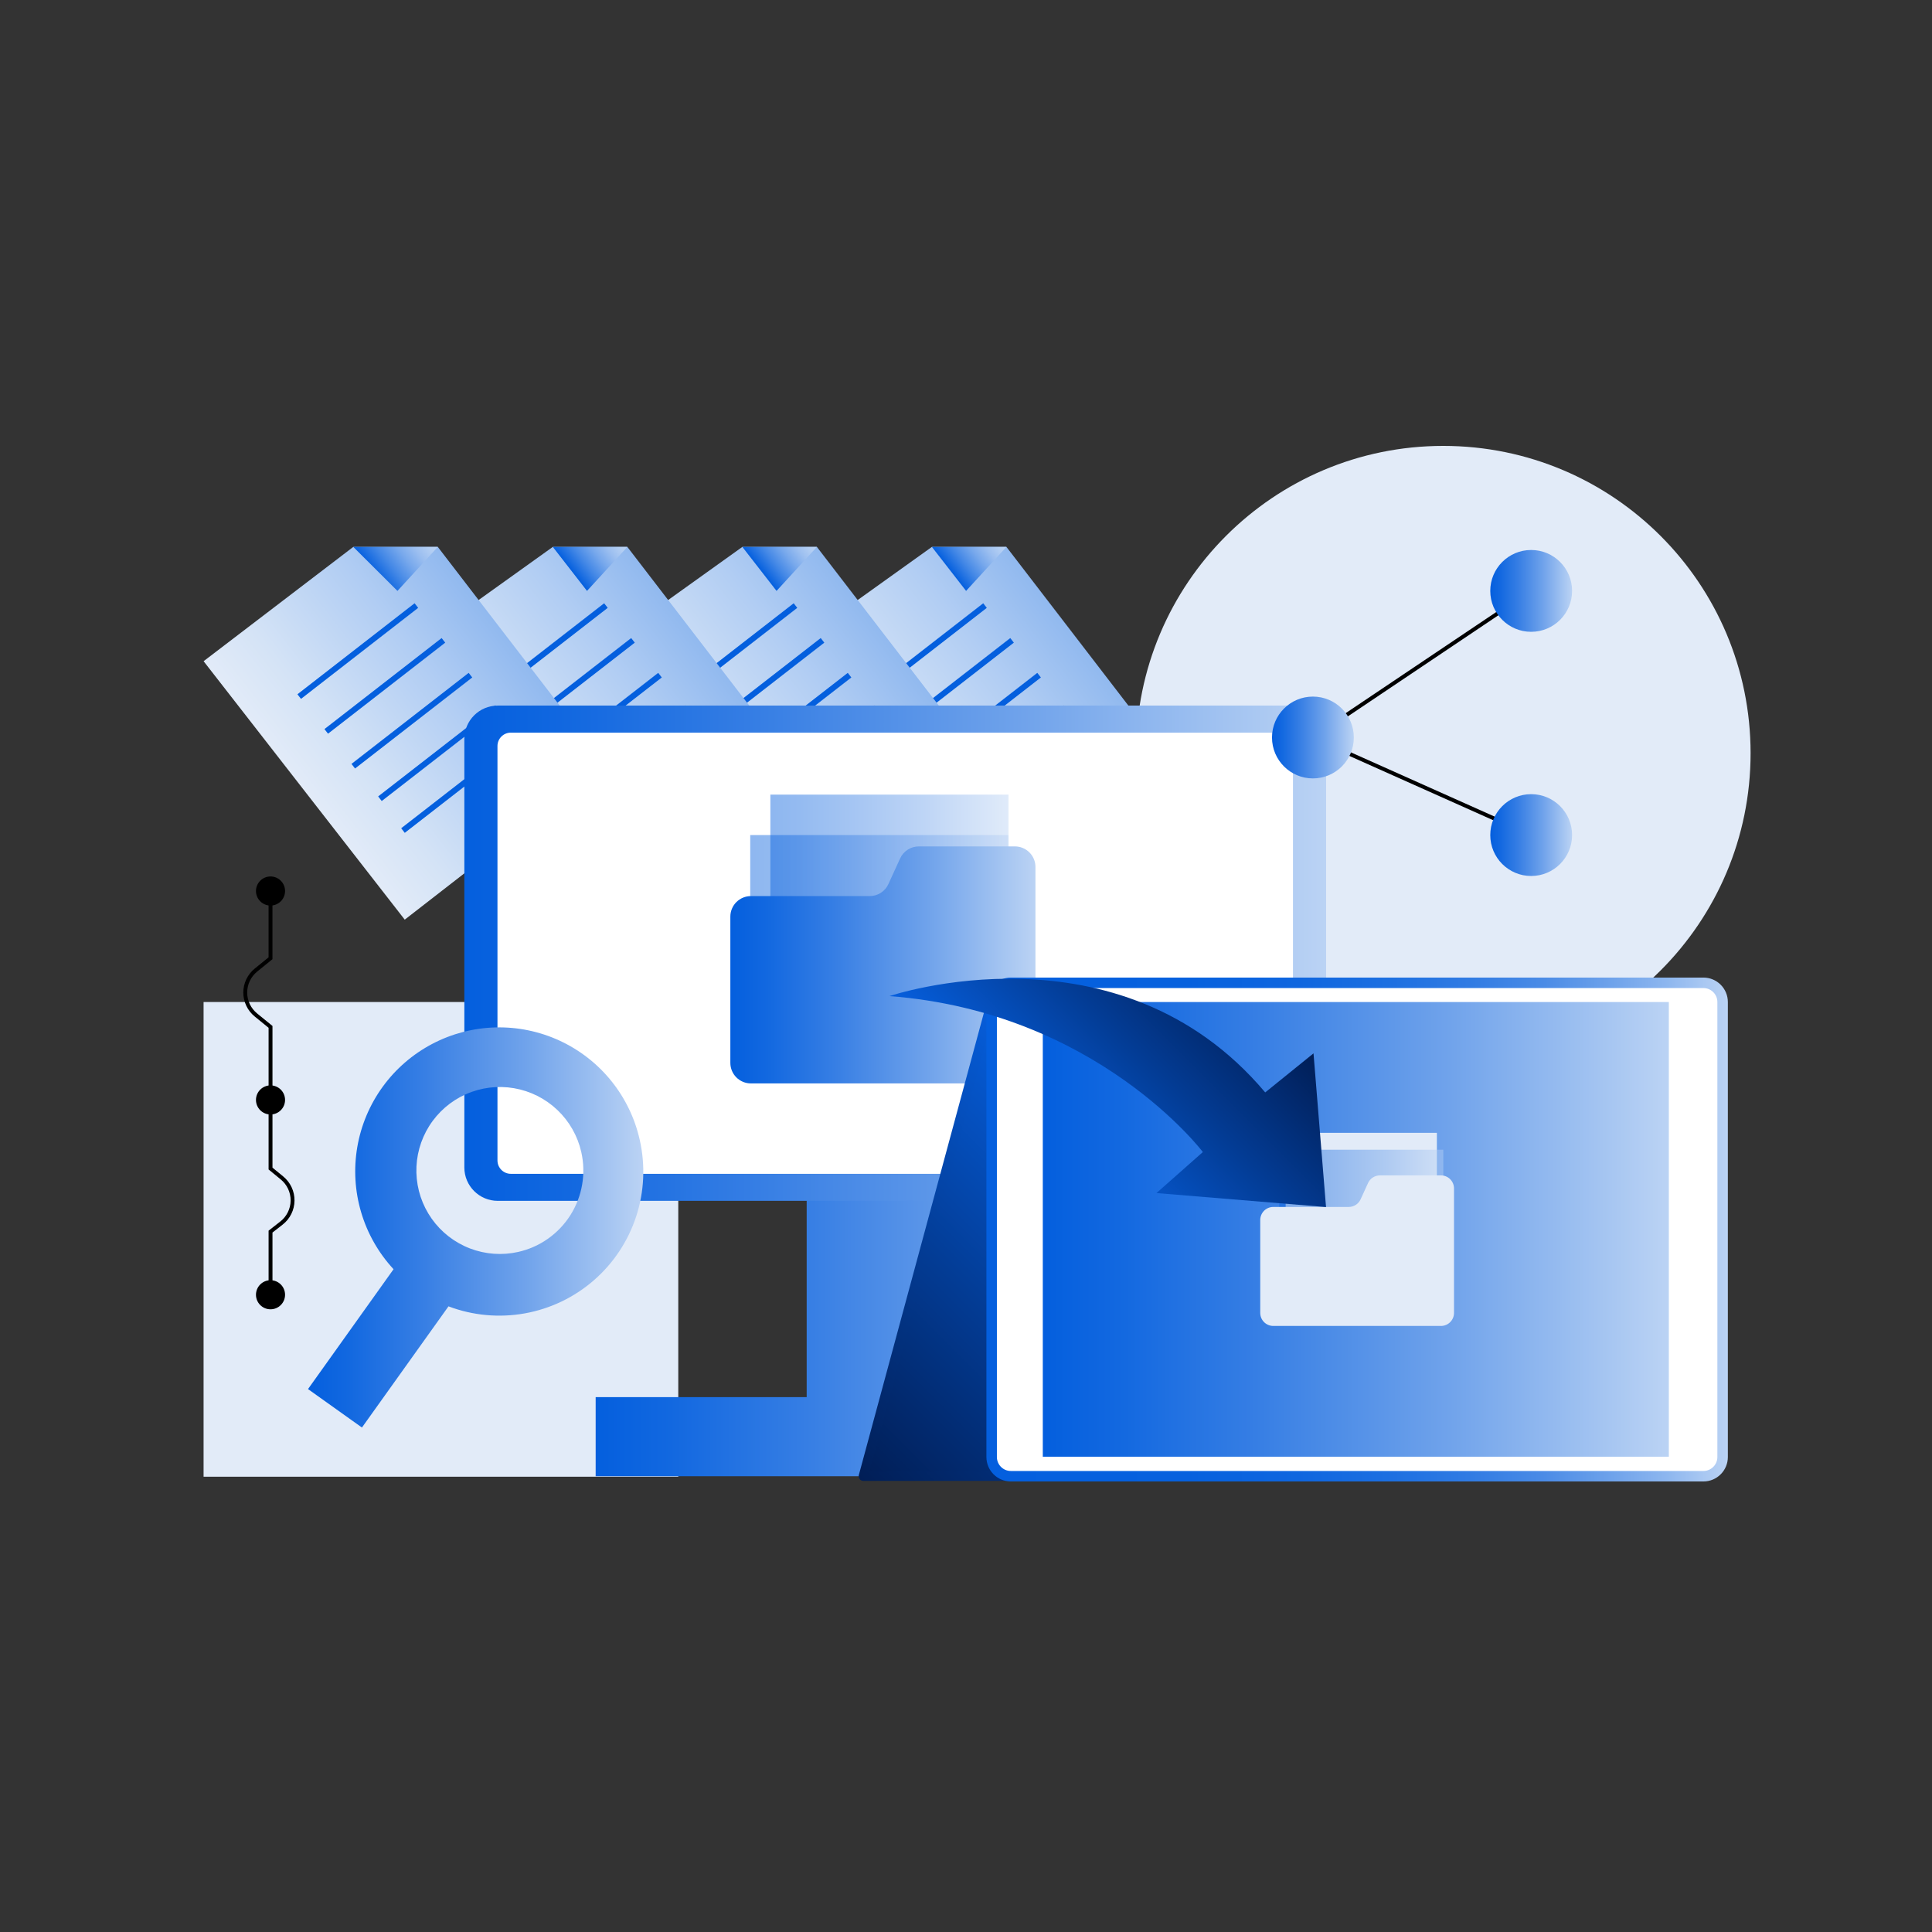 <svg xmlns="http://www.w3.org/2000/svg" width="1080" height="1080" fill="none" viewBox="0 0 1080 1080" id="computer-network-systems"><rect x="0" y="0" width="1080" height="1080" fill="#333333" stroke="none"/><path fill="#E2EBF8" d="M806.809 592.822C901.681 592.822 978.589 515.913 978.589 421.042 978.589 326.17 901.681 249.262 806.809 249.262 711.938 249.262 635.029 326.17 635.029 421.042 635.029 515.913 711.938 592.822 806.809 592.822zM379.161 560.141H113.801V825.501H379.161V560.141z"></path><path fill="url(#paint0_linear_630_41564)" d="M655.96 427.209L544.11 514.089L431.67 369.619L520.94 305.719H562.6L655.96 427.209Z"></path><path fill="url(#paint1_linear_630_41564)" d="M520.939 305.719L540.049 330.319L562.599 305.719H520.939Z"></path><path stroke="#045FDE" stroke-miterlimit="10" stroke-width="3.26" d="M485.119 389.392L550.629 338.512M500.24 408.851L565.75 357.961M515.35 428.312L580.86 377.422M530.26 446.492L595.77 395.602M543.141 464.281L608.651 413.391"></path><path fill="url(#paint2_linear_630_41564)" d="M550.001 427.209L438.161 514.089L325.721 369.619L414.981 305.719H456.641L550.001 427.209Z"></path><path fill="url(#paint3_linear_630_41564)" d="M414.98 305.719L434.1 330.319L456.64 305.719H414.98Z"></path><path stroke="#045FDE" stroke-miterlimit="10" stroke-width="3.26" d="M379.17 389.392L444.68 338.512M394.279 408.851L459.789 357.961M409.4 428.312L474.91 377.422M424.301 446.492L489.811 395.602M437.18 464.281L502.69 413.391"></path><path fill="url(#paint4_linear_630_41564)" d="M444.04 427.209L332.2 514.089L219.76 369.619L309.03 305.719H350.69L444.04 427.209Z"></path><path fill="url(#paint5_linear_630_41564)" d="M309.029 305.719L328.139 330.319L350.689 305.719H309.029Z"></path><path stroke="#045FDE" stroke-miterlimit="10" stroke-width="3.26" d="M273.211 389.392L338.721 338.512M288.33 408.851L353.84 357.961M303.439 428.312L368.949 377.422M318.35 446.492L383.86 395.602M331.221 464.281L396.731 413.391"></path><path fill="url(#paint6_linear_630_41564)" d="M338.091 427.209L226.251 514.089L113.811 369.619L197.491 305.719H244.731L338.091 427.209Z"></path><path fill="url(#paint7_linear_630_41564)" d="M197.49 305.719L222.18 330.319L244.73 305.719H197.49Z"></path><path stroke="#045FDE" stroke-miterlimit="10" stroke-width="3.26" d="M167.26 389.392L232.76 338.512M182.369 408.851L247.879 357.961M197.48 428.312L262.99 377.422M212.391 446.492L277.901 395.602M225.27 464.281L290.78 413.391"></path><path fill="url(#paint8_linear_630_41564)" d="M549.93 781.001V662.211H450.94V781.001H332.98V825.221H679.51V781.001H549.93Z"></path><path fill="url(#paint9_linear_630_41564)" d="M722.63 394.43H278.24C267.929 394.43 259.57 402.789 259.57 413.1V652.61C259.57 662.921 267.929 671.28 278.24 671.28H722.63C732.941 671.28 741.3 662.921 741.3 652.61V413.1C741.3 402.789 732.941 394.43 722.63 394.43Z"></path><path fill="#fff" d="M715.31 409.551H285.56C281.434 409.551 278.09 412.895 278.09 417.021V648.701C278.09 652.826 281.434 656.171 285.56 656.171H715.31C719.435 656.171 722.78 652.826 722.78 648.701V417.021C722.78 412.895 719.435 409.551 715.31 409.551Z"></path><path fill="url(#paint10_linear_630_41564)" d="M563.771 466.809H419.381V512.029H563.771V466.809Z" opacity=".45"></path><path fill="url(#paint11_linear_630_41564)" d="M563.761 444.199H430.641V519.129H563.761V444.199Z" opacity=".45"></path><path fill="url(#paint12_linear_630_41564)" d="M408.27 512.408V594.148C408.27 597.196 409.48 600.118 411.635 602.273C413.79 604.428 416.712 605.638 419.76 605.638H567.34C570.387 605.638 573.309 604.428 575.464 602.273C577.619 600.118 578.83 597.196 578.83 594.148V484.638C578.83 481.591 577.619 478.669 575.464 476.514C573.309 474.359 570.387 473.148 567.34 473.148H513.63C511.428 473.147 509.272 473.779 507.419 474.968C505.566 476.158 504.094 477.856 503.18 479.858L496.62 494.208C495.705 496.211 494.233 497.909 492.38 499.098C490.527 500.288 488.371 500.92 486.17 500.918H419.76C418.25 500.917 416.756 501.213 415.361 501.79C413.966 502.367 412.699 503.214 411.632 504.281C410.565 505.348 409.718 506.615 409.141 508.01C408.565 509.404 408.268 510.899 408.27 512.408Z"></path><path fill="url(#paint13_linear_630_41564)" stroke="url(#paint14_linear_630_41564)" stroke-linecap="round" stroke-linejoin="round" stroke-width="5.22" d="M554.339 560.141L482.609 825.221H565.069L554.339 560.141Z"></path><path fill="#fff" stroke="url(#paint15_linear_630_41564)" stroke-miterlimit="10" stroke-width="5.86" d="M952.21 549.398H565.08C559.148 549.398 554.34 554.207 554.34 560.138V814.478C554.34 820.41 559.148 825.218 565.08 825.218H952.21C958.141 825.218 962.95 820.41 962.95 814.478V560.138C962.95 554.207 958.141 549.398 952.21 549.398Z"></path><path fill="url(#paint16_linear_630_41564)" d="M932.89 560.141H582.93V814.311H932.89V560.141Z"></path><path fill="#E2EBF8" d="M803.229 633.262H718.689V680.852H803.229V633.262Z"></path><path fill="url(#paint17_linear_630_41564)" d="M806.809 642.691H715.109V699.121H806.809V642.691Z" opacity=".45"></path><path fill="#E2EBF8" d="M704.48 682.001V733.911C704.48 735.847 705.25 737.704 706.619 739.073C707.988 740.442 709.844 741.211 711.781 741.211H805.511C806.469 741.211 807.417 741.022 808.303 740.655C809.188 740.288 809.992 739.75 810.669 739.072C811.346 738.394 811.883 737.589 812.248 736.704C812.614 735.818 812.802 734.869 812.801 733.911V664.351C812.802 663.393 812.614 662.444 812.248 661.558C811.883 660.672 811.346 659.868 810.669 659.19C809.992 658.512 809.188 657.974 808.303 657.607C807.417 657.24 806.469 657.051 805.511 657.051H771.391C769.992 657.051 768.623 657.453 767.446 658.208C766.27 658.963 765.334 660.04 764.751 661.311L760.591 670.421C760.01 671.694 759.075 672.774 757.897 673.531C756.72 674.288 755.35 674.691 753.951 674.691H711.781C710.821 674.689 709.87 674.878 708.983 675.245C708.096 675.612 707.29 676.15 706.612 676.83C705.934 677.509 705.396 678.315 705.031 679.203C704.665 680.09 704.478 681.041 704.48 682.001Z"></path><path fill="url(#paint18_linear_630_41564)" d="M497.199 556.831C497.199 556.831 625.199 513.251 707.259 610.671L734.259 588.841L741.259 674.761L646.469 666.931L672.399 644.001C672.399 644.001 613.209 565.651 497.199 556.831Z"></path><path fill="url(#paint19_linear_630_41564)" d="M357.62 637.199C354.916 625.141 349.474 613.867 341.713 604.251C333.952 594.635 324.082 586.935 312.866 581.747C301.651 576.559 289.392 574.022 277.038 574.334C264.685 574.646 252.57 577.797 241.63 583.545C230.691 589.292 221.221 597.48 213.955 607.475C206.69 617.471 201.822 629.005 199.731 641.184C197.639 653.362 198.38 665.859 201.895 677.706C205.409 689.553 211.604 700.431 220 709.499L172.18 776.499L202.33 797.999L250.71 730.259C264.309 735.398 279.047 736.756 293.357 734.19C307.666 731.623 321.013 725.228 331.979 715.683C342.945 706.137 351.119 693.8 355.634 679.98C360.149 666.161 360.835 651.377 357.62 637.199ZM289.72 699.829C280.717 701.865 271.313 701.186 262.696 697.879C254.08 694.571 246.637 688.782 241.31 681.244C235.983 673.707 233.011 664.759 232.769 655.533C232.527 646.306 235.026 637.214 239.951 629.408C244.875 621.602 252.004 615.431 260.435 611.676C268.867 607.921 278.223 606.75 287.319 608.312C296.416 609.873 304.846 614.097 311.542 620.45C318.238 626.802 322.901 634.997 324.94 643.999C326.294 649.977 326.457 656.164 325.42 662.205C324.383 668.247 322.165 674.025 318.895 679.21C315.624 684.394 311.364 688.883 306.358 692.421C301.352 695.959 295.699 698.476 289.72 699.829Z"></path><path fill="#000" d="M151.22 506.209C155.71 506.209 159.35 502.569 159.35 498.079 159.35 493.589 155.71 489.949 151.22 489.949 146.73 489.949 143.09 493.589 143.09 498.079 143.09 502.569 146.73 506.209 151.22 506.209zM151.22 622.998C155.71 622.998 159.35 619.358 159.35 614.868 159.35 610.378 155.71 606.738 151.22 606.738 146.73 606.738 143.09 610.378 143.09 614.868 143.09 619.358 146.73 622.998 151.22 622.998zM151.22 731.908C155.71 731.908 159.35 728.269 159.35 723.778 159.35 719.288 155.71 715.648 151.22 715.648 146.73 715.648 143.09 719.288 143.09 723.778 143.09 728.269 146.73 731.908 151.22 731.908z"></path><path stroke="#000" stroke-miterlimit="10" stroke-width="2.17" d="M151.221 498.078V535.668L143.061 542.298C141.197 543.813 139.694 545.725 138.662 547.894 137.629 550.064 137.094 552.436 137.094 554.838 137.094 557.24 137.629 559.613 138.662 561.782 139.694 563.951 141.197 565.863 143.061 567.378L151.231 574.028V653.228L157.631 658.478C159.506 660.013 161.011 661.951 162.035 664.147 163.06 666.344 163.577 668.742 163.548 671.165 163.519 673.588 162.945 675.974 161.869 678.145 160.793 680.317 159.242 682.218 157.331 683.708L151.231 688.478V723.778M855.94 330.32L733.93 412.27 855.94 466.81"></path><path fill="url(#paint20_linear_630_41564)" d="M733.931 435.138C746.561 435.138 756.801 424.899 756.801 412.268C756.801 399.638 746.561 389.398 733.931 389.398C721.3 389.398 711.061 399.638 711.061 412.268C711.061 424.899 721.3 435.138 733.931 435.138Z"></path><path fill="url(#paint21_linear_630_41564)" d="M855.94 353.189C868.571 353.189 878.81 342.95 878.81 330.319C878.81 317.688 868.571 307.449 855.94 307.449C843.31 307.449 833.07 317.688 833.07 330.319C833.07 342.95 843.31 353.189 855.94 353.189Z"></path><path fill="url(#paint22_linear_630_41564)" d="M855.94 489.681C868.571 489.681 878.81 479.442 878.81 466.811C878.81 454.181 868.571 443.941 855.94 443.941C843.31 443.941 833.07 454.181 833.07 466.811C833.07 479.442 843.31 489.681 855.94 489.681Z"></path><defs><linearGradient id="paint0_linear_630_41564" x1="487.822" x2="600.437" y1="441.917" y2="354.437" gradientUnits="userSpaceOnUse"><stop stop-color="#E2EBF8"></stop><stop offset=".23" stop-color="#D4E3F6"></stop><stop offset=".67" stop-color="#B1CDF3"></stop><stop offset="1" stop-color="#91B9EF"></stop></linearGradient><linearGradient id="paint1_linear_630_41564" x1="530.494" x2="556.476" y1="318.028" y2="297.846" gradientUnits="userSpaceOnUse"><stop stop-color="#045FDE"></stop><stop offset=".27" stop-color="#4488E6"></stop><stop offset=".51" stop-color="#77A8EC"></stop><stop offset=".72" stop-color="#9CBFF0"></stop><stop offset=".89" stop-color="#B3CEF3"></stop><stop offset="1" stop-color="#BBD3F4"></stop></linearGradient><linearGradient id="paint2_linear_630_41564" x1="381.864" x2="494.479" y1="441.919" y2="354.439" gradientUnits="userSpaceOnUse"><stop stop-color="#E2EBF8"></stop><stop offset=".23" stop-color="#D4E3F6"></stop><stop offset=".67" stop-color="#B1CDF3"></stop><stop offset="1" stop-color="#91B9EF"></stop></linearGradient><linearGradient id="paint3_linear_630_41564" x1="424.536" x2="450.518" y1="318.03" y2="297.848" gradientUnits="userSpaceOnUse"><stop stop-color="#045FDE"></stop><stop offset=".27" stop-color="#4488E6"></stop><stop offset=".51" stop-color="#77A8EC"></stop><stop offset=".72" stop-color="#9CBFF0"></stop><stop offset=".89" stop-color="#B3CEF3"></stop><stop offset="1" stop-color="#BBD3F4"></stop></linearGradient><linearGradient id="paint4_linear_630_41564" x1="275.912" x2="388.527" y1="441.914" y2="354.435" gradientUnits="userSpaceOnUse"><stop stop-color="#E2EBF8"></stop><stop offset=".23" stop-color="#D4E3F6"></stop><stop offset=".67" stop-color="#B1CDF3"></stop><stop offset="1" stop-color="#91B9EF"></stop></linearGradient><linearGradient id="paint5_linear_630_41564" x1="318.584" x2="344.566" y1="318.026" y2="297.843" gradientUnits="userSpaceOnUse"><stop stop-color="#045FDE"></stop><stop offset=".27" stop-color="#4488E6"></stop><stop offset=".51" stop-color="#77A8EC"></stop><stop offset=".72" stop-color="#9CBFF0"></stop><stop offset=".89" stop-color="#B3CEF3"></stop><stop offset="1" stop-color="#BBD3F4"></stop></linearGradient><linearGradient id="paint6_linear_630_41564" x1="169.953" x2="282.568" y1="441.916" y2="354.437" gradientUnits="userSpaceOnUse"><stop stop-color="#E2EBF8"></stop><stop offset=".23" stop-color="#D4E3F6"></stop><stop offset=".67" stop-color="#B1CDF3"></stop><stop offset="1" stop-color="#91B9EF"></stop></linearGradient><linearGradient id="paint7_linear_630_41564" x1="208.088" x2="237.552" y1="319.375" y2="296.487" gradientUnits="userSpaceOnUse"><stop stop-color="#045FDE"></stop><stop offset=".27" stop-color="#4488E6"></stop><stop offset=".51" stop-color="#77A8EC"></stop><stop offset=".72" stop-color="#9CBFF0"></stop><stop offset=".89" stop-color="#B3CEF3"></stop><stop offset="1" stop-color="#BBD3F4"></stop></linearGradient><linearGradient id="paint8_linear_630_41564" x1="332.98" x2="679.51" y1="743.721" y2="743.721" gradientUnits="userSpaceOnUse"><stop stop-color="#045FDE"></stop><stop offset=".12" stop-color="#1268E0"></stop><stop offset=".34" stop-color="#367EE4"></stop><stop offset=".65" stop-color="#70A3EB"></stop><stop offset="1" stop-color="#BBD3F4"></stop></linearGradient><linearGradient id="paint9_linear_630_41564" x1="259.57" x2="741.3" y1="532.86" y2="532.86" gradientUnits="userSpaceOnUse"><stop stop-color="#045FDE"></stop><stop offset=".12" stop-color="#1268E0"></stop><stop offset=".34" stop-color="#367EE4"></stop><stop offset=".65" stop-color="#70A3EB"></stop><stop offset="1" stop-color="#BBD3F4"></stop></linearGradient><linearGradient id="paint10_linear_630_41564" x1="419.381" x2="563.761" y1="489.419" y2="489.419" gradientUnits="userSpaceOnUse"><stop stop-color="#045FDE"></stop><stop offset=".12" stop-color="#1268E0"></stop><stop offset=".34" stop-color="#367EE4"></stop><stop offset=".65" stop-color="#70A3EB"></stop><stop offset="1" stop-color="#BBD3F4"></stop></linearGradient><linearGradient id="paint11_linear_630_41564" x1="430.641" x2="563.761" y1="481.659" y2="481.659" gradientUnits="userSpaceOnUse"><stop stop-color="#045FDE"></stop><stop offset=".12" stop-color="#1268E0"></stop><stop offset=".34" stop-color="#367EE4"></stop><stop offset=".65" stop-color="#70A3EB"></stop><stop offset="1" stop-color="#BBD3F4"></stop></linearGradient><linearGradient id="paint12_linear_630_41564" x1="408.27" x2="578.83" y1="539.388" y2="539.388" gradientUnits="userSpaceOnUse"><stop stop-color="#045FDE"></stop><stop offset=".12" stop-color="#1268E0"></stop><stop offset=".34" stop-color="#367EE4"></stop><stop offset=".65" stop-color="#70A3EB"></stop><stop offset="1" stop-color="#BBD3F4"></stop></linearGradient><linearGradient id="paint13_linear_630_41564" x1="454.889" x2="623.289" y1="797.491" y2="629.091" gradientUnits="userSpaceOnUse"><stop stop-color="#011E56"></stop><stop offset=".48" stop-color="#033C95"></stop><stop offset="1" stop-color="#065FDE"></stop></linearGradient><linearGradient id="paint14_linear_630_41564" x1="453.039" x2="625.139" y1="799.341" y2="627.251" gradientUnits="userSpaceOnUse"><stop stop-color="#011E56"></stop><stop offset=".48" stop-color="#033C95"></stop><stop offset="1" stop-color="#065FDE"></stop></linearGradient><linearGradient id="paint15_linear_630_41564" x1="551.41" x2="965.87" y1="687.308" y2="687.308" gradientUnits="userSpaceOnUse"><stop stop-color="#045FDE"></stop><stop offset=".27" stop-color="#0661DE"></stop><stop offset=".42" stop-color="#0F66DF"></stop><stop offset=".54" stop-color="#1C6FE1"></stop><stop offset=".65" stop-color="#307BE3"></stop><stop offset=".75" stop-color="#4A8BE6"></stop><stop offset=".83" stop-color="#699FEA"></stop><stop offset=".92" stop-color="#8EB7EF"></stop><stop offset="1" stop-color="#BBD3F4"></stop></linearGradient><linearGradient id="paint16_linear_630_41564" x1="582.93" x2="932.89" y1="687.221" y2="687.221" gradientUnits="userSpaceOnUse"><stop stop-color="#045FDE"></stop><stop offset=".12" stop-color="#1268E0"></stop><stop offset=".34" stop-color="#367EE4"></stop><stop offset=".65" stop-color="#70A3EB"></stop><stop offset="1" stop-color="#BBD3F4"></stop></linearGradient><linearGradient id="paint17_linear_630_41564" x1="715.109" x2="806.809" y1="670.911" y2="670.911" gradientUnits="userSpaceOnUse"><stop stop-color="#045FDE"></stop><stop offset=".12" stop-color="#1268E0"></stop><stop offset=".34" stop-color="#367EE4"></stop><stop offset=".65" stop-color="#70A3EB"></stop><stop offset="1" stop-color="#BBD3F4"></stop></linearGradient><linearGradient id="paint18_linear_630_41564" x1="690.239" x2="587.709" y1="544.801" y2="647.331" gradientUnits="userSpaceOnUse"><stop stop-color="#011E56"></stop><stop offset=".48" stop-color="#033C95"></stop><stop offset="1" stop-color="#065FDE"></stop></linearGradient><linearGradient id="paint19_linear_630_41564" x1="172.16" x2="359.63" y1="686.219" y2="686.219" gradientUnits="userSpaceOnUse"><stop stop-color="#045FDE"></stop><stop offset=".12" stop-color="#1268E0"></stop><stop offset=".34" stop-color="#367EE4"></stop><stop offset=".65" stop-color="#70A3EB"></stop><stop offset="1" stop-color="#BBD3F4"></stop></linearGradient><linearGradient id="paint20_linear_630_41564" x1="711.061" x2="756.801" y1="412.268" y2="412.268" gradientUnits="userSpaceOnUse"><stop stop-color="#045FDE"></stop><stop offset=".12" stop-color="#1268E0"></stop><stop offset=".34" stop-color="#367EE4"></stop><stop offset=".65" stop-color="#70A3EB"></stop><stop offset="1" stop-color="#BBD3F4"></stop></linearGradient><linearGradient id="paint21_linear_630_41564" x1="833.07" x2="878.81" y1="330.319" y2="330.319" gradientUnits="userSpaceOnUse"><stop stop-color="#045FDE"></stop><stop offset=".12" stop-color="#1268E0"></stop><stop offset=".34" stop-color="#367EE4"></stop><stop offset=".65" stop-color="#70A3EB"></stop><stop offset="1" stop-color="#BBD3F4"></stop></linearGradient><linearGradient id="paint22_linear_630_41564" x1="833.07" x2="878.81" y1="466.811" y2="466.811" gradientUnits="userSpaceOnUse"><stop stop-color="#045FDE"></stop><stop offset=".12" stop-color="#1268E0"></stop><stop offset=".34" stop-color="#367EE4"></stop><stop offset=".65" stop-color="#70A3EB"></stop><stop offset="1" stop-color="#BBD3F4"></stop></linearGradient></defs></svg>